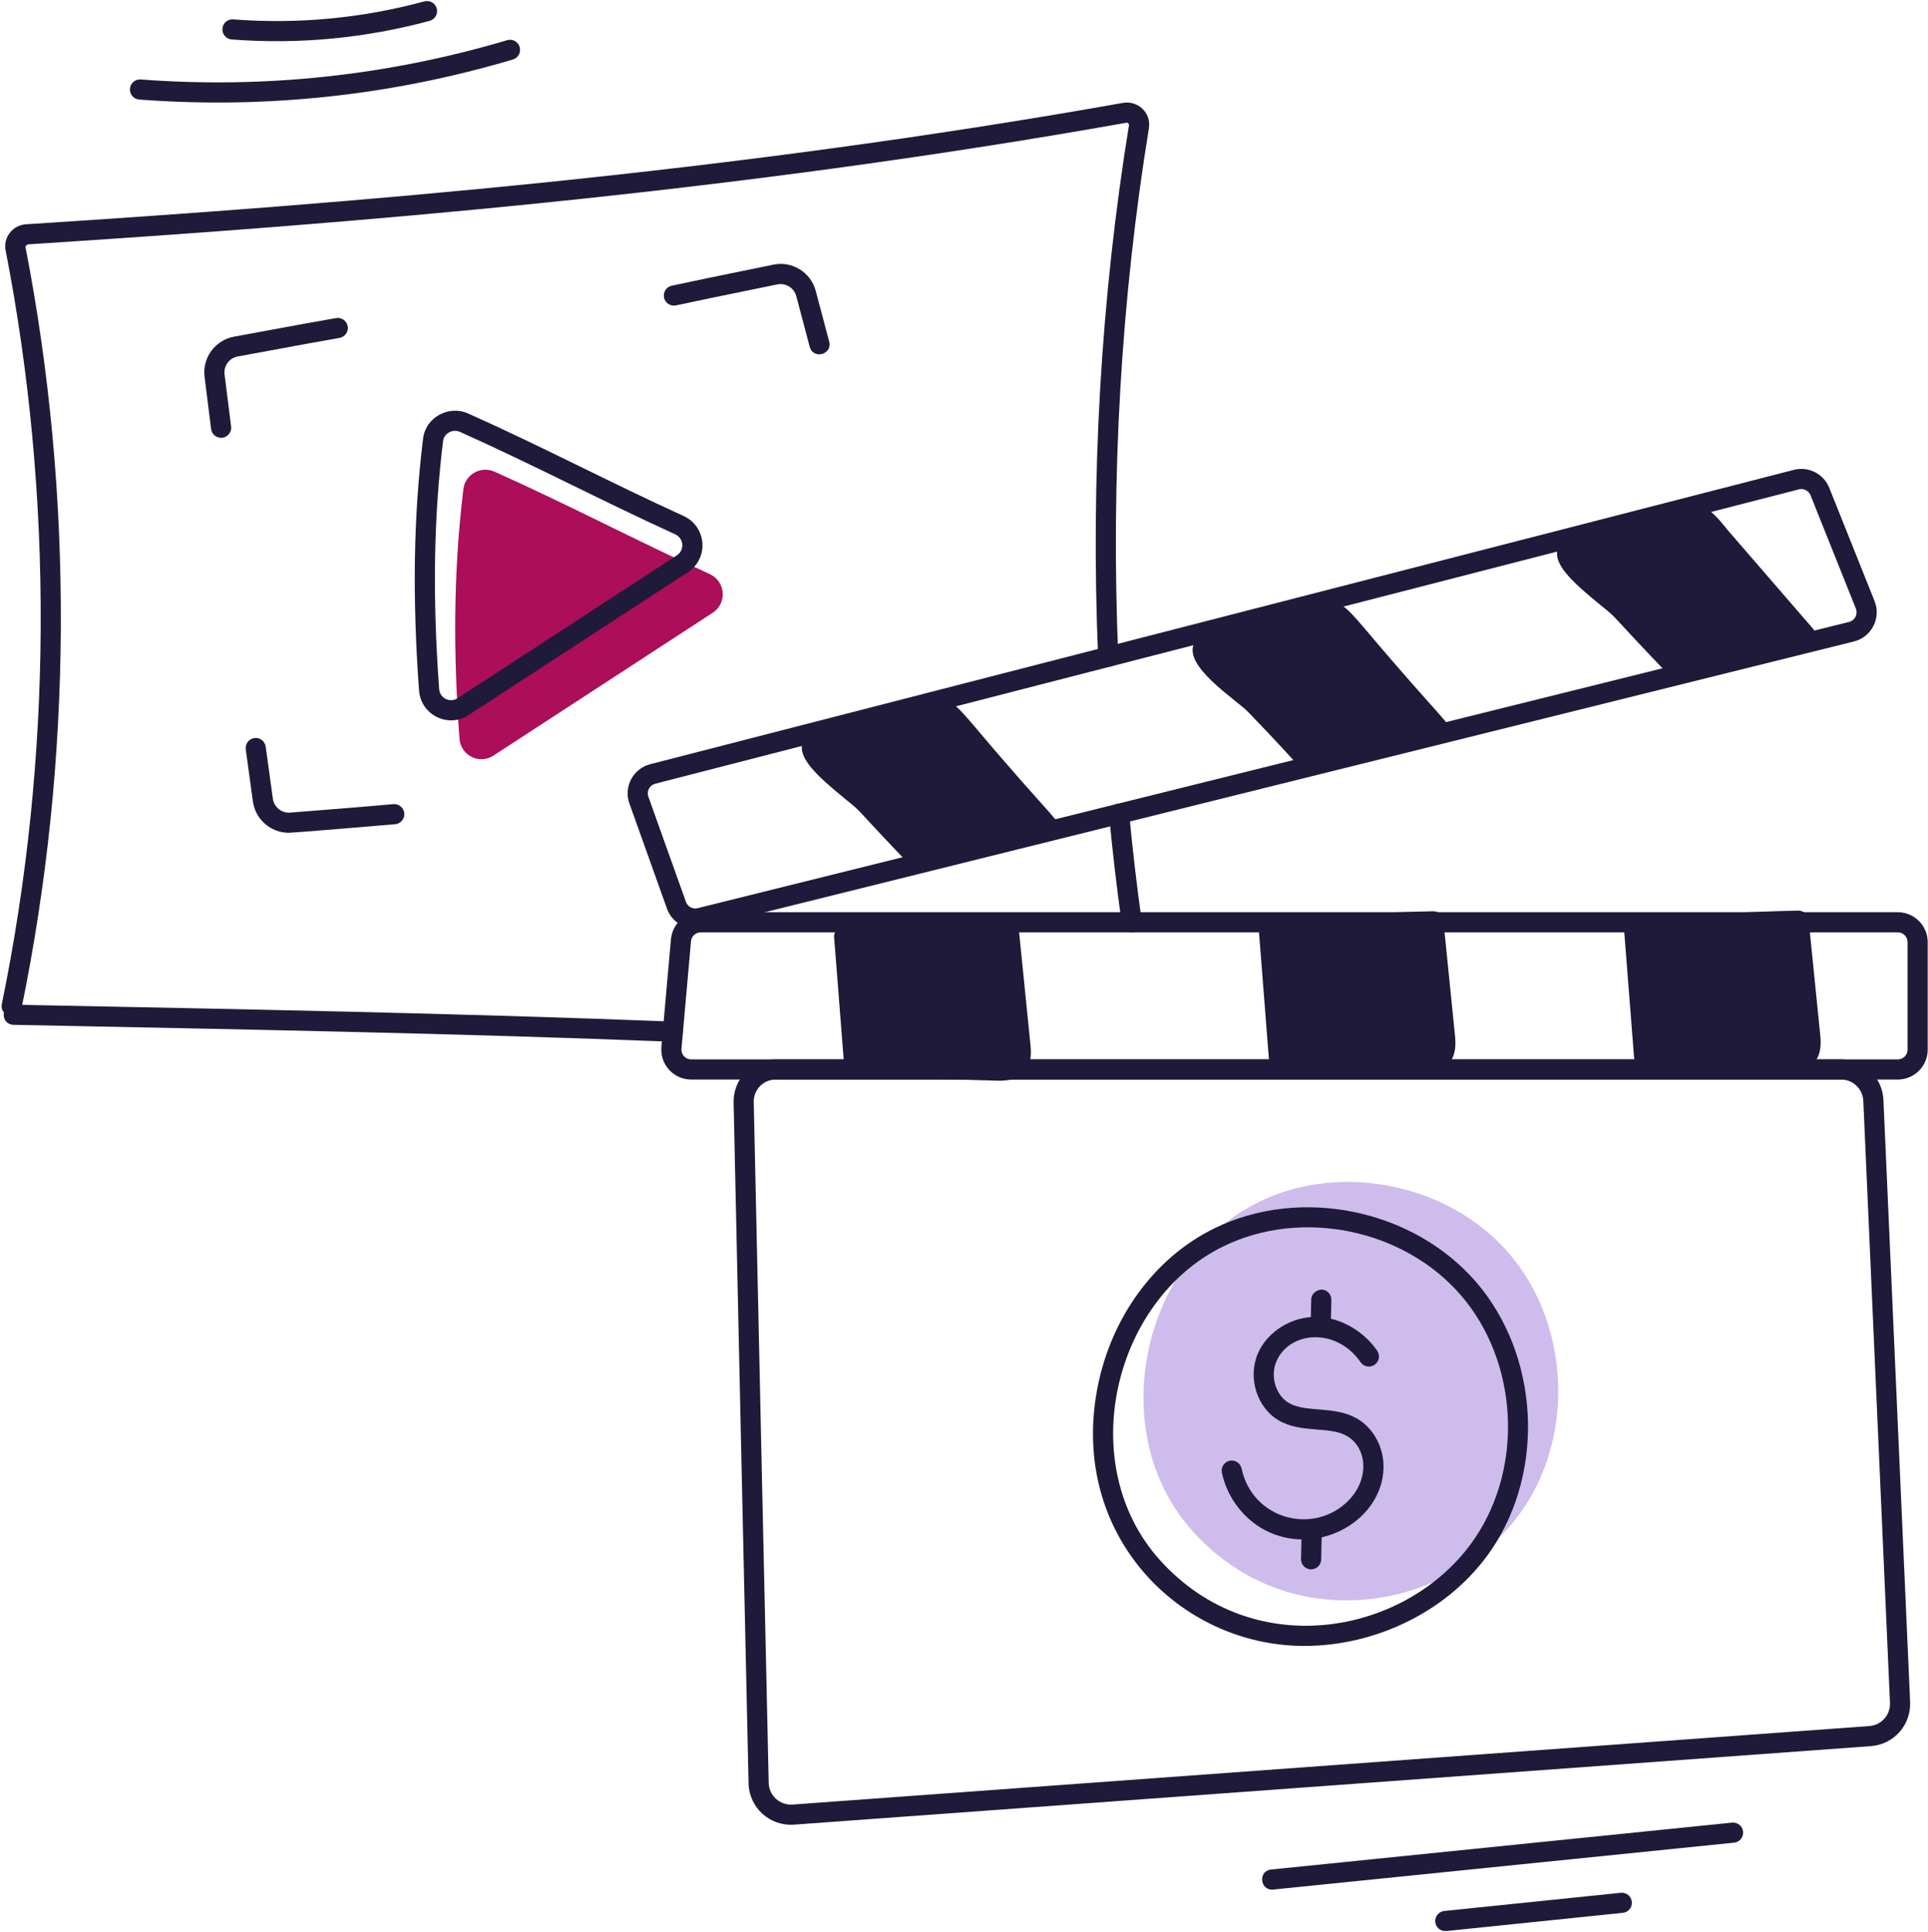 <?xml version="1.0" encoding="UTF-8" standalone="no"?><svg xmlns="http://www.w3.org/2000/svg" xmlns:xlink="http://www.w3.org/1999/xlink" fill="#1f1a3a" height="437.9" preserveAspectRatio="xMidYMid meet" version="1" viewBox="37.3 37.0 437.1 437.9" width="437.1" zoomAndPan="magnify"><g><g id="change1_1"><path d="M198.912,175.892l-49.742,32.401c-3.172,2.073-7.402,0-7.7-3.807 c-1.394-19.161-1.438-37.519,0.89-56.638c0.38-3.299,3.976-5.287,7.02-3.934c16.75,7.487,32.189,15.651,48.813,23.222 C201.789,168.786,202.213,173.693,198.912,175.892z" fill="#ac0e59"/></g><g id="change2_15"><path d="M39.953,267.36c-1.448,0-2.531-1.328-2.239-2.743c11.456-55.79,11.754-114.872,0.863-170.858 c-0.588-2.937,1.588-5.75,4.677-5.917c72.563-4.65,158.863-11.56,248.584-27.51c3.392-0.647,6.455,2.238,5.946,5.647 c-6.328,38.865-8.67,79.16-6.966,119.794c0.125,2.949-4.431,3.326-4.563,0.192c-1.717-40.944,0.645-81.551,7.015-120.693 c-0.219-0.404-0.357-0.493-0.604-0.448C202.694,80.82,116.236,87.741,43.524,92.403c0,0.002-0.464,0.48-0.464,0.482 c11.005,56.575,10.704,116.277-0.872,172.651C41.967,266.615,41.015,267.36,39.953,267.36z"/></g><g id="change2_5"><path d="M189.827,273.162c-0.031,0-0.062,0-0.091-0.002c-48.3-1.903-98.034-2.812-149.374-3.836 c-2.867-0.061-3.098-4.405,0.094-4.568c50.587,1.009,100.919,1.926,149.459,3.841c1.26,0.049,2.242,1.111,2.193,2.371 C192.057,272.198,191.047,273.162,189.827,273.162z"/></g><g id="change2_13"><path d="M293.879,248.357c-1.122,0-2.099-0.825-2.259-1.967c-1.138-8.092-2.11-16.412-2.891-24.724 c-0.116-1.256,0.805-2.371,2.061-2.489c1.274-0.134,2.371,0.805,2.489,2.061c0.772,8.244,1.737,16.494,2.864,24.519 c0.176,1.249-0.696,2.402-1.945,2.578C294.091,248.35,293.984,248.357,293.879,248.357z"/></g><g id="change2_1"><path d="M207.008,441.269c-0.629-28.309-2.799-126.39-3.39-154.324c-0.115-5.393,4.176-9.787,9.577-9.787h241.489 c5.161,0,9.386,4.046,9.613,9.209l6.049,136.44c0.232,5.244-3.687,9.653-8.924,10.035l-244.083,17.797 C211.853,451.046,207.129,446.8,207.008,441.269z M213.195,281.726c-2.832,0-5.07,2.287-5.01,5.121 c0.591,27.934,2.761,126.011,3.39,154.321c0.061,2.918,2.559,5.13,5.433,4.916l244.081-17.797c2.752-0.203,4.815-2.52,4.693-5.279 l-6.049-136.44c-0.12-2.714-2.338-4.842-5.05-4.842H213.195z"/></g><g id="change2_9"><path d="M467.558,281.726H193.995c-3.951,0-7.1-3.387-6.747-7.374l2.157-24.379c0.312-3.522,3.214-6.178,6.749-6.178h271.403 c3.736,0,6.776,3.04,6.776,6.776v24.379C474.334,278.686,471.294,281.726,467.558,281.726z M196.155,248.364 c-1.153,0-2.097,0.865-2.199,2.012l-2.157,24.381c-0.115,1.291,0.899,2.402,2.197,2.402h273.562c1.218,0,2.208-0.99,2.208-2.208 v-24.379c0-1.218-0.99-2.208-2.208-2.208H196.155z"/></g><g id="change2_10"><path d="M188.511,242.982l-8.518-23.839c-1.351-3.776,0.836-7.898,4.72-8.904l259.27-66.726c3.312-0.856,6.763,0.901,8.034,4.075 l10.271,25.679c1.531,3.833-0.67,8.155-4.688,9.154l-261.019,64.885C193.202,248.148,189.704,246.325,188.511,242.982z M445.12,147.938l-259.268,66.726c-1.283,0.328-2.007,1.693-1.559,2.94l8.518,23.839c0.393,1.095,1.537,1.715,2.668,1.43 l261.019-64.886c1.325-0.328,2.057-1.748,1.548-3.024l-10.271-25.679C447.35,148.224,446.196,147.657,445.12,147.938z"/></g><g id="change2_14"><path d="M246.24,232.551c9.7-2.542,19.401-5.085,29.101-7.627c-6.372-7.363-12.744-14.727-19.116-22.09 c-6.701-7.743-3.463-6.58-28.369,0.913c-1.199,0.361-5.711,0.973-6.306,2.075c-1.647,3.05,9.958,11.115,11.888,13.161 C237.705,223.506,241.972,228.028,246.24,232.551z"/><path d="M244.577,234.12c-14.822-15.448-11.156-12.314-15.421-15.803c-6.883-5.634-11.6-9.903-9.615-13.581 c1.258-2.329,5.935-2.649,7.657-3.178c24.482-7.481,23.048-9.155,30.753-0.219c18.813,22.33,20.277,21.982,19.57,24.26 c-0.684,2.202-0.97,0.957-30.702,9.163C245.979,234.977,245.134,234.708,244.577,234.12z M223.912,207.034 c1.178,2.052,6.145,6.116,8.137,7.749c4.575,3.74,1.693,1.448,14.922,15.216l24.243-6.354l-16.715-19.316 C247.615,196.372,253.024,199.894,223.912,207.034z"/></g><g id="change2_6"><path d="M334.796,210.478c9.7-2.542,19.401-5.085,29.101-7.627c-6.372-7.363-12.744-14.727-19.116-22.09 c-6.701-7.743-3.463-6.58-28.369,0.913c-1.199,0.361-5.711,0.973-6.306,2.075c-1.647,3.05,9.958,11.115,11.888,13.161 C326.262,201.433,330.529,205.955,334.796,210.478z"/><path d="M320.334,198.478c-2.702-2.868-15.095-10.526-12.236-15.814c1.255-2.329,5.936-2.649,7.657-3.178 c24.359-7.448,23.038-9.166,30.753-0.219c18.813,22.33,20.277,21.982,19.57,24.26c-0.684,2.202-0.969,0.957-30.702,9.16 C333.249,213.232,333.779,212.352,320.334,198.478z M312.469,184.961c1.178,2.054,6.147,6.12,8.141,7.751 c4.546,3.715,1.644,1.397,14.917,15.212l24.243-6.352l-16.715-19.316c-4.482-5.181-2.863-5.867-14.259-2.025 C318.435,183.716,312.63,184.909,312.469,184.961z"/></g><g id="change2_24"><path d="M417.455,188.587c9.7-2.542,19.401-5.085,29.101-7.627c-6.372-7.363-12.744-14.727-19.116-22.09 c-6.701-7.743-3.463-6.58-28.369,0.913c-1.199,0.361-5.711,0.973-6.306,2.075c-1.647,3.05,9.958,11.115,11.888,13.161 C408.92,179.542,413.187,184.064,417.455,188.587z"/><path d="M415.792,190.154c-14.785-15.412-11.171-12.328-15.419-15.803c-6.885-5.632-11.605-9.903-9.618-13.579 c1.4-2.591,4.068-1.632,19.246-6.765c10.329-3.48,12.868-4.419,18.082,2.054c1.379,1.715,0.47,0.574,20.199,23.404 c0.517,0.596,0.689,1.416,0.455,2.17c-0.684,2.202-0.973,0.958-30.706,9.16C417.225,191.005,416.366,190.763,415.792,190.154z M395.129,163.07c1.767,3.079,9.486,8.577,11.186,10.38l11.87,12.582l24.243-6.352l-16.715-19.316 c-4.422-5.111-2.775-5.903-14.25-2.027C401.602,161.664,396.553,162.607,395.129,163.07z"/></g><g id="change2_16"><path d="M228.681,249.266c0.77,9.835,1.541,19.669,2.311,29.504c10.723,0.309,21.447,0.619,32.17,0.928 c4.823,0.139,5.899-1.509,5.506-5.4c-0.887-8.788-1.774-17.575-2.661-26.363C254.165,248.189,240.523,249.012,228.681,249.266z"/><path d="M263.951,281.996c-0.319,0-0.609-0.009-0.857-0.016l-32.17-0.928c-1.167-0.036-2.119-0.941-2.21-2.106l-2.311-29.504 c-0.102-1.305,0.917-2.434,2.228-2.462c11.705-0.247,25.477-1.075,37.326-1.329c1.184-0.016,2.201,0.87,2.322,2.054l2.661,26.361 C271.489,279.531,268.991,281.996,263.951,281.996z M233.108,276.545l30.118,0.868c3.261,0.102,3.432-0.284,3.169-2.886 l-2.449-24.258c-10.512,0.28-22.257,0.94-32.801,1.222L233.108,276.545z"/></g><g id="change2_22"><path d="M324.925,247.188c0.77,9.835,1.541,19.669,2.311,29.504c10.723,0.309,21.447,0.619,32.17,0.928 c4.823,0.139,5.899-1.509,5.506-5.4c-0.887-8.788-1.774-17.575-2.661-26.363C350.41,246.111,336.767,246.935,324.925,247.188z"/><path d="M359.342,279.904l-32.172-0.928c-1.167-0.036-2.119-0.941-2.21-2.106l-2.311-29.504c-0.102-1.302,0.913-2.434,2.228-2.462 c11.602-0.246,25.432-1.075,37.326-1.329c1.392,0.027,2.204,0.87,2.322,2.054l2.661,26.361 C367.77,277.827,364.987,280.059,359.342,279.904z M329.354,274.469l30.12,0.868c3.216,0.079,3.435-0.239,3.167-2.888 l-2.449-24.256c-10.565,0.28-22.152,0.933-32.801,1.22L329.354,274.469z"/></g><g id="change2_21"><path d="M407.73,247.045c0.77,9.835,1.541,19.669,2.311,29.504c10.723,0.309,21.447,0.619,32.17,0.928 c4.823,0.139,5.899-1.509,5.506-5.4c-0.887-8.788-1.774-17.575-2.661-26.363C433.215,245.968,419.572,246.791,407.73,247.045z"/><path d="M442.147,279.761l-32.17-0.928c-1.167-0.033-2.121-0.941-2.213-2.106l-2.311-29.504c-0.102-1.302,0.913-2.434,2.228-2.462 c11.889-0.256,25.416-1.077,37.326-1.332c1.14,0.002,2.201,0.87,2.322,2.054l2.661,26.364 C450.573,277.669,447.804,279.917,442.147,279.761z M412.159,274.326l30.12,0.868c3.243,0.079,3.432-0.261,3.167-2.888 l-2.449-24.258c-10.502,0.279-22.245,0.939-32.801,1.222L412.159,274.326z"/></g><g id="change2_17"><path d="M132.306,193.566c-1.543-21.223-1.258-39.36,0.901-57.092c0.561-4.869,5.82-7.7,10.215-5.746 c16.837,7.526,32.246,15.68,48.831,23.232c5.247,2.403,5.819,9.549,1.039,12.734c-0.007,0.004-0.013,0.009-0.02,0.013 l-49.743,32.401C138.899,202.131,132.743,199.098,132.306,193.566z M137.742,137.014c-2.121,17.444-2.402,35.301-0.881,56.209 c0.165,2.062,2.445,3.186,4.173,2.061l49.734-32.397c1.798-1.205,1.564-3.867-0.413-4.771 c-16.612-7.567-32.147-15.772-48.793-23.214C139.942,134.174,137.95,135.234,137.742,137.014z"/></g><g id="change2_2"><path d="M87.425,136.251c-1.135,0-2.119-0.843-2.264-1.998l-1.485-11.815c-0.544-4.343,2.411-8.351,6.727-9.129l8.714-1.601 c4.787-0.888,9.573-1.775,14.377-2.603c1.245-0.21,2.424,0.622,2.639,1.862c0.214,1.242-0.62,2.424-1.862,2.639 c-4.787,0.825-9.553,1.709-14.319,2.594l-8.737,1.606c-1.929,0.346-3.25,2.132-3.007,4.062l1.485,11.815 c0.158,1.251-0.729,2.393-1.981,2.552C87.615,136.244,87.519,136.251,87.425,136.251z"/></g><g id="change2_23"><path d="M220.874,115.628l-3.053-11.509c-0.497-1.885-2.411-3.036-4.309-2.643c-14.51,2.969-18.783,3.85-22.949,4.755 c-1.227,0.27-2.451-0.515-2.717-1.749c-0.268-1.231,0.515-2.449,1.749-2.717c4.786-1.039,9.409-1.983,22.985-4.76 c4.28-0.919,8.536,1.713,9.658,5.942l3.053,11.507C226.064,117.374,221.658,118.57,220.874,115.628z"/></g><g id="change2_3"><path d="M102.795,225.792c-4.079,0-7.595-3.004-8.159-7.104l-1.622-11.799c-0.172-1.249,0.7-2.4,1.952-2.572 c1.256-0.19,2.402,0.703,2.572,1.952l1.622,11.797c0.265,1.927,2.021,3.33,3.955,3.145c13.052-1.035,18.763-1.492,23.359-1.914 c1.267-0.116,2.369,0.81,2.482,2.068c0.114,1.256-0.81,2.366-2.068,2.482C123.59,224.148,103.637,225.792,102.795,225.792z"/></g><g id="change2_11"><path d="M325.475,460.812l104.5-10.633c1.311-0.096,2.378,0.79,2.505,2.041c0.127,1.256-0.787,2.378-2.041,2.505l-104.5,10.632 C322.896,465.611,322.5,461.114,325.475,460.812z"/></g><g id="change2_19"><path d="M362.694,472.716c-0.129-1.256,0.785-2.378,2.039-2.507l40.018-4.124c1.262-0.125,2.375,0.783,2.507,2.039 c0.129,1.253-0.783,2.378-2.039,2.507l-40.018,4.124C363.849,474.867,362.818,473.902,362.694,472.716z"/></g><g id="change2_18"><path d="M68.866,59.569c-1.258-0.094-2.201-1.191-2.106-2.449c0.091-1.26,1.213-2.201,2.449-2.106 c28.11,2.126,56.046-0.879,83.059-8.902c1.229-0.364,2.482,0.335,2.842,1.539c0.359,1.211-0.33,2.482-1.539,2.842 C126.033,58.67,97.518,61.73,68.866,59.569z"/></g><g id="change2_4"><path d="M89.834,45.95c-1.258-0.096-2.199-1.193-2.103-2.451c0.096-1.256,1.16-2.217,2.451-2.103 c14.616,1.115,29.187-0.257,43.333-4.082c1.209-0.321,2.469,0.39,2.801,1.61c0.328,1.218-0.393,2.471-1.61,2.801 C120.278,45.624,105.226,47.121,89.834,45.95z"/></g><g id="change3_1"><path d="M322.715,309.473c18.621-9.134,43.107-4.086,56.655,11.618 c13.548,15.704,14.971,40.608,3.363,57.796c-15.696,23.241-52.746,30.045-75.059,5.222 C287.486,361.651,296.064,322.547,322.715,309.473z" fill="#cebcec"/></g><g id="change2_7"><path d="M332.98,410.126c-28.256,0-53.316-25.23-46.868-58.535c3.098-16.008,12.99-29.509,26.462-36.117 c19.576-9.609,45.113-4.374,59.39,12.176c14.208,16.469,15.725,42.508,3.529,60.567 C366.198,401.976,349.537,410.126,332.98,410.126z M314.586,319.572c-24.981,12.255-33.756,49.475-14.348,71.059 c21.4,23.812,56.714,16.87,71.468-4.972c11.083-16.409,9.707-40.067-3.198-55.027 C355.546,315.609,332.367,310.854,314.586,319.572z"/></g><g id="change2_20"><path d="M325.214,384.424c-5.462-2.4-9.64-7.601-10.898-13.577c-0.261-1.233,0.531-2.445,1.764-2.706 c1.222-0.263,2.442,0.531,2.706,1.764c2.381,11.293,15.685,14.996,23.598,7.865c5.626-5.065,4.966-12.62,0.19-15.287 c-3.969-2.224-10.18-0.517-15.305-3.446c-4.978-2.853-7.14-9.651-4.815-15.156c2.134-5.054,7.784-8.511,13.445-8.342 c5.201,0.125,10.423,3.06,13.624,7.662c0.72,1.037,0.464,2.46-0.571,3.181c-1.037,0.72-2.46,0.466-3.181-0.571 c-5.562-7.998-16.192-7.062-19.11-0.152c-1.43,3.388-0.112,7.699,2.879,9.412c3.858,2.213,10.189,0.582,15.265,3.426 c3.874,2.164,6.288,6.622,6.152,11.355C350.617,381.487,336.825,389.516,325.214,384.424z"/></g><g id="change2_8"><path d="M336.719,340.103c-0.016,0-0.031,0-0.047,0c-1.26-0.027-2.262-1.071-2.237-2.331l0.132-6.205 c0.029-1.26,1.196-2.168,2.333-2.235c1.26,0.027,2.262,1.073,2.235,2.333l-0.132,6.201 C338.976,339.111,337.959,340.103,336.719,340.103z"/></g><g id="change2_12"><path d="M334.546,392.762c-0.016,0-0.033,0-0.049,0c-1.26-0.027-2.262-1.073-2.235-2.333l0.134-6.203 c0.07-3.037,4.632-2.914,4.568,0.098l-0.134,6.203C336.803,391.771,335.786,392.762,334.546,392.762z"/></g></g></svg>